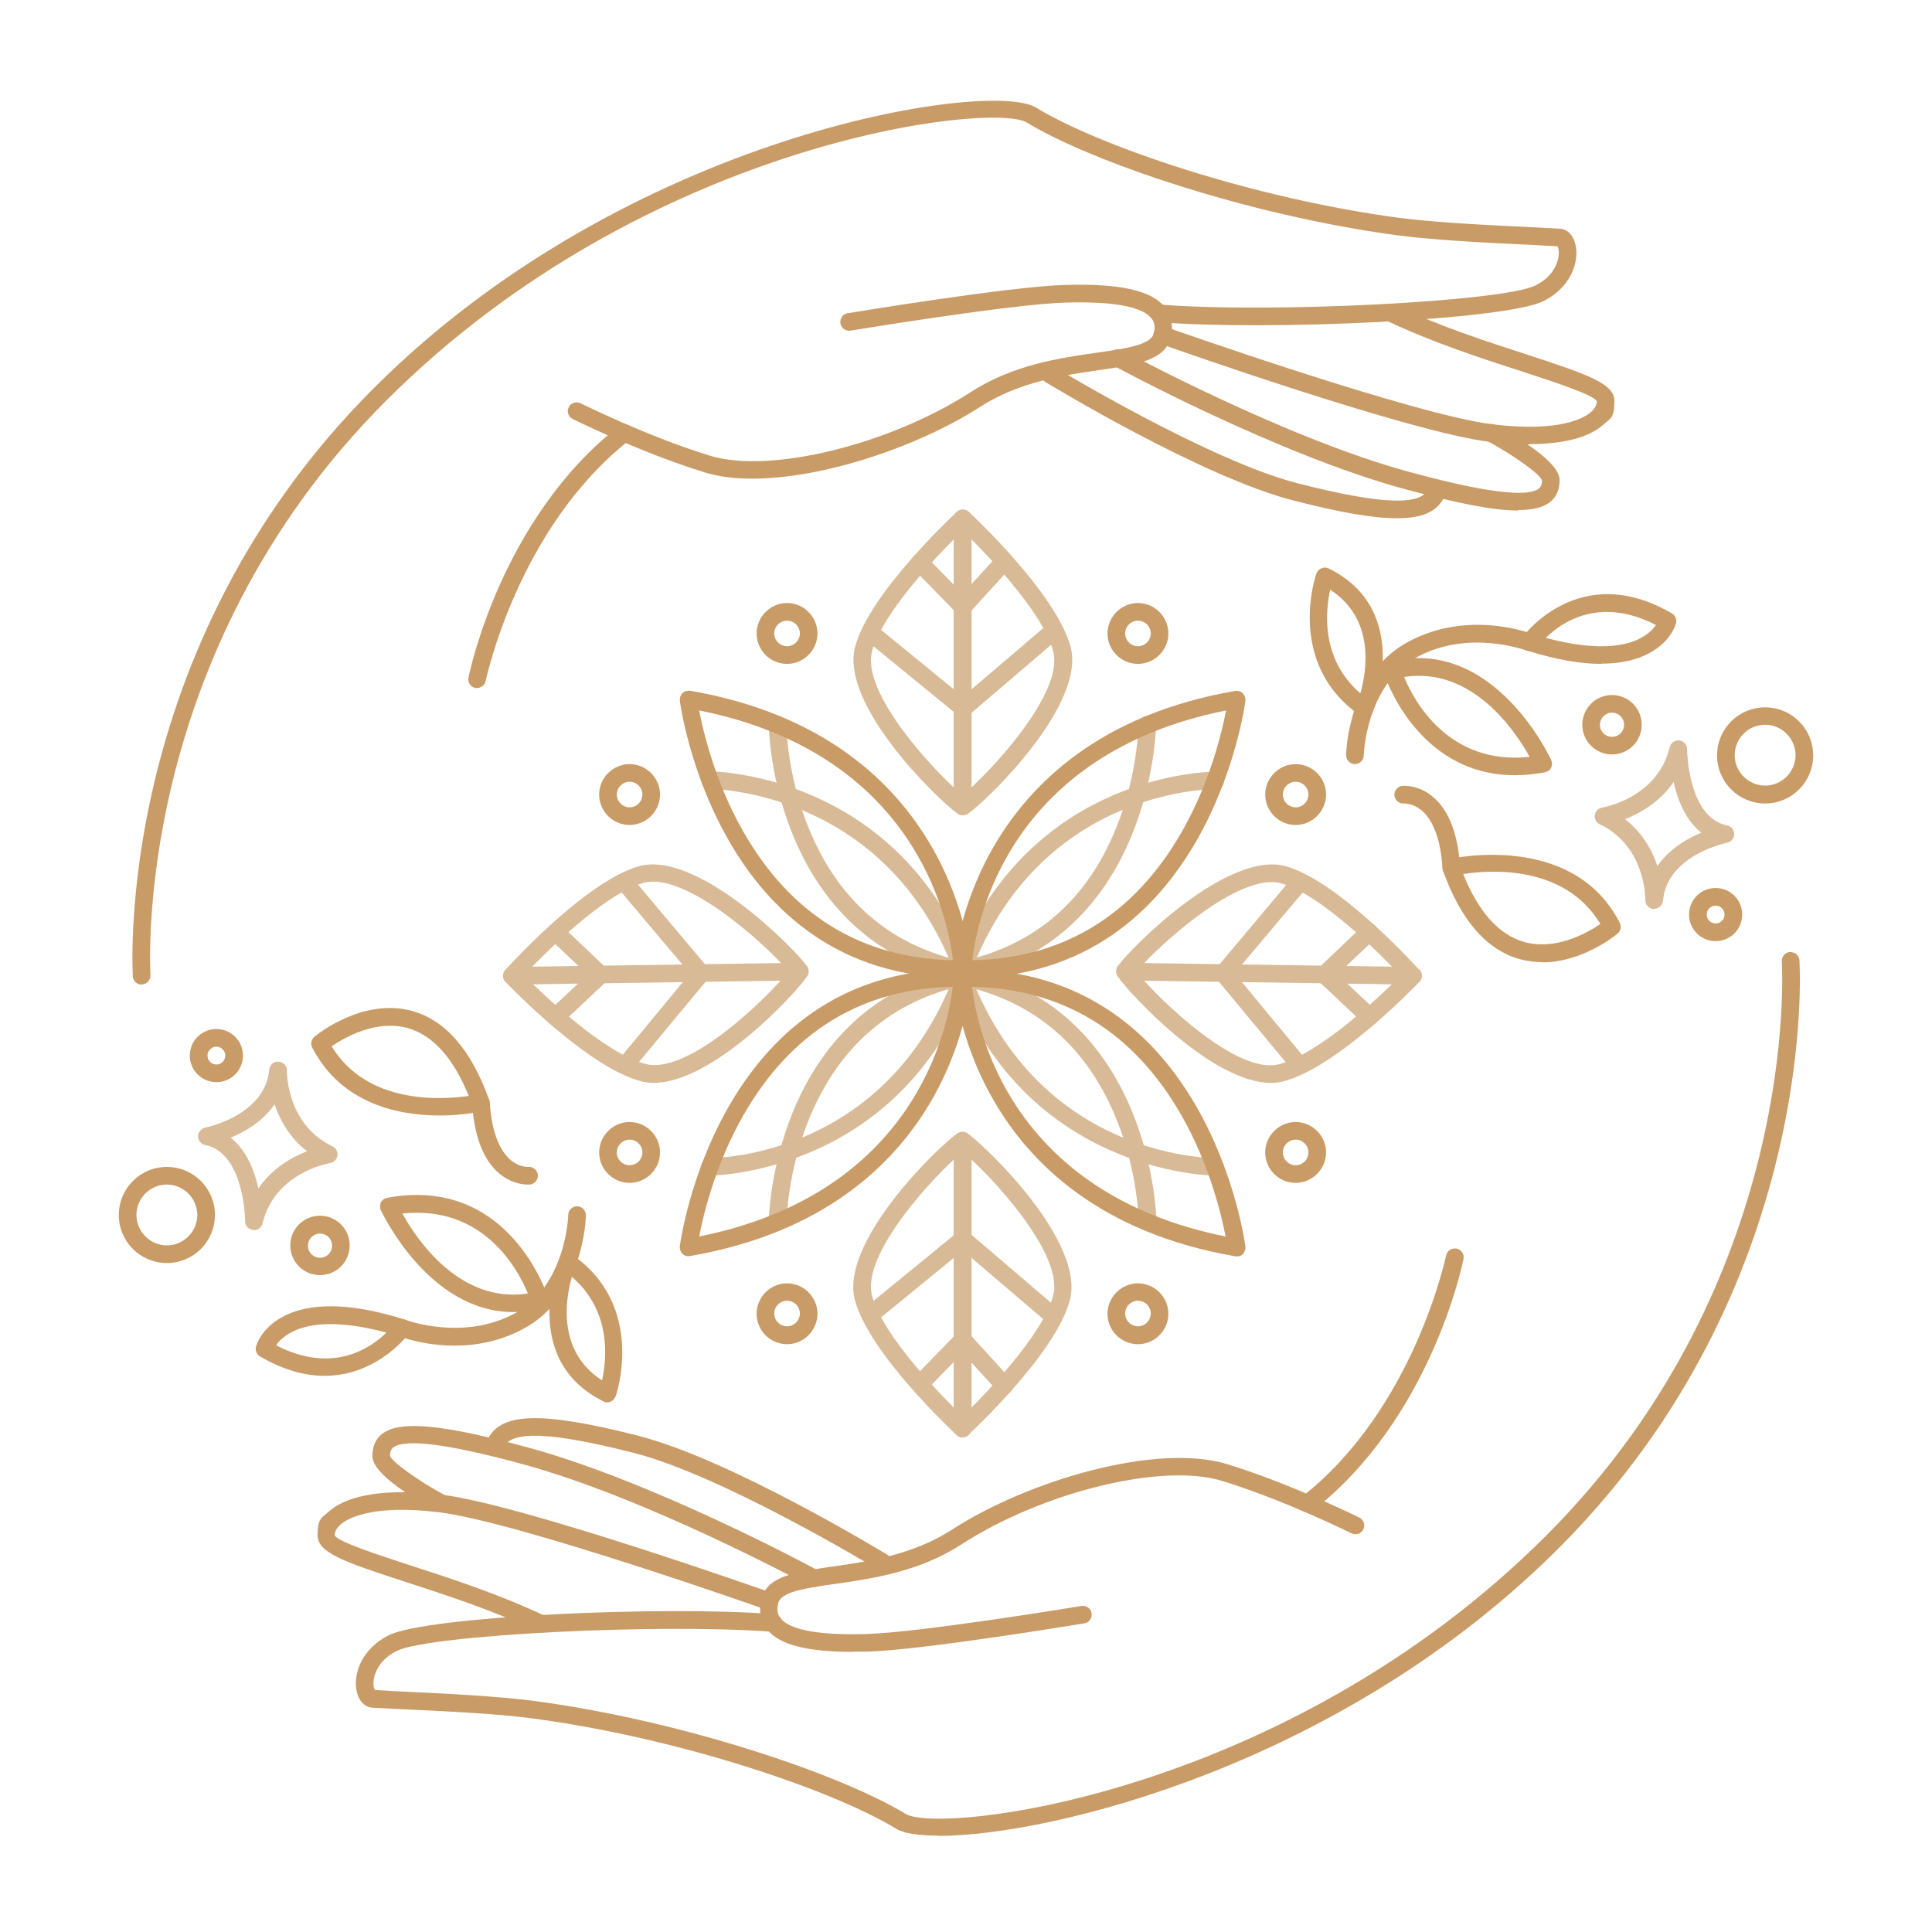 <?xml version="1.0" encoding="UTF-8"?>
<svg xmlns="http://www.w3.org/2000/svg" id="Laag_1" data-name="Laag 1" version="1.1" viewBox="0 0 800 800">
  <defs>
    <style>
      .cls-1 {
        fill: #d9ba97;
      }

      .cls-1, .cls-2 {
        stroke-width: 0px;
      }

      .cls-2 {
        fill: #c99b66;
      }
    </style>
  </defs>
  <g>
    <g>
      <path class="cls-1" d="M398.6,337.6c-.7,0-1.5-.2-2.1-.7-8.7-6.2-48.8-45.3-42.4-69.1,5.9-22.2,40.6-54.4,42.1-55.8,1.4-1.3,3.6-1.3,5,0,1.5,1.4,36.1,33.6,42.1,55.8h0c6.4,23.8-33.7,62.9-42.4,69.1-.6.5-1.4.7-2.1.7ZM398.6,219.7c-8,7.8-32.9,33-37.5,50-4.6,17.3,26.1,50.1,37.5,59.6,11.4-9.5,42.1-42.3,37.5-59.6h0c-4.5-17-29.5-42.2-37.5-50Z"></path>
      <g>
        <path class="cls-1" d="M398.6,335.9c-2,0-3.7-1.6-3.7-3.7v-117.5c0-2,1.6-3.7,3.7-3.7s3.7,1.6,3.7,3.7v117.5c0,2-1.6,3.7-3.7,3.7Z"></path>
        <path class="cls-1" d="M398.7,255c-1,0-1.9-.4-2.6-1.1l-17.8-18.3c-1.4-1.4-1.4-3.8,0-5.2,1.4-1.4,3.8-1.4,5.2,0l15.1,15.5,14.6-16c1.4-1.5,3.7-1.6,5.2-.2,1.5,1.4,1.6,3.7.2,5.2l-17.2,18.9c-.7.7-1.6,1.2-2.6,1.2h0Z"></path>
        <path class="cls-1" d="M398.7,296.8c-.8,0-1.6-.3-2.3-.8l-37.4-30.6c-1.6-1.3-1.8-3.6-.5-5.1,1.3-1.6,3.6-1.8,5.1-.5l35.1,28.7,34.2-29.2c1.5-1.3,3.8-1.1,5.2.4,1.3,1.5,1.1,3.8-.4,5.2l-36.5,31.2c-.7.6-1.5.9-2.4.9Z"></path>
      </g>
    </g>
    <g>
      <path class="cls-1" d="M526.2,448.4c-23.9,0-57.7-35.9-63.4-44.1-.9-1.3-.9-3,0-4.2,6.3-8.6,46-48.1,69.7-41.4,22.1,6.3,53.8,41.4,55.2,42.9,1.3,1.4,1.2,3.6,0,5-1.4,1.5-34.2,35.6-56.4,41.2h0c-1.6.4-3.3.6-5.1.6ZM530.4,444.2h0,0ZM470.5,402.3c9.3,11.5,41.6,42.8,59,38.4,17-4.3,42.6-28.8,50.5-36.7-7.7-8.1-32.5-33.4-49.4-38.2-17.2-4.9-50.5,25.3-60.1,36.6Z"></path>
      <g>
        <path class="cls-1" d="M585.1,407.7h0l-117.5-1.7c-2,0-3.6-1.7-3.6-3.7,0-2,1.7-3.6,3.7-3.6h0l117.5,1.7c2,0,3.6,1.7,3.6,3.7,0,2-1.7,3.6-3.7,3.6Z"></path>
        <path class="cls-1" d="M567.1,424.8c-.9,0-1.8-.3-2.5-1l-18.6-17.5c-.7-.7-1.2-1.7-1.2-2.7,0-1,.4-2,1.1-2.7l18.5-17.6c1.5-1.4,3.8-1.3,5.2.1,1.4,1.5,1.3,3.8-.1,5.2l-15.7,14.9,15.8,14.8c1.5,1.4,1.5,3.7.2,5.2-.7.8-1.7,1.2-2.7,1.2Z"></path>
        <path class="cls-1" d="M537.3,443.7c-1.1,0-2.1-.5-2.8-1.3l-30.7-37c-1.1-1.4-1.1-3.3,0-4.7l31.1-37c1.3-1.5,3.6-1.7,5.1-.4,1.5,1.3,1.7,3.6.4,5.1l-29.2,34.6,28.7,34.7c1.3,1.6,1.1,3.9-.5,5.1-.7.6-1.5.8-2.3.8Z"></path>
      </g>
    </g>
    <g>
      <path class="cls-1" d="M270.8,448.4c-1.8,0-3.5-.2-5.1-.6-22.3-5.6-55-39.8-56.4-41.2-1.3-1.4-1.3-3.5,0-5,1.3-1.5,33.1-36.6,55.2-42.9,23.7-6.7,63.4,32.8,69.7,41.4.9,1.3.9,3,0,4.2-5.6,8.2-39.4,44-63.4,44.1ZM217,403.9c7.9,7.9,33.5,32.5,50.5,36.7h0c17.4,4.4,49.7-26.8,59-38.4-9.6-11.3-42.9-41.5-60.1-36.6-16.9,4.8-41.7,30.1-49.4,38.2Z"></path>
      <g>
        <path class="cls-1" d="M212,407.7c-2,0-3.6-1.6-3.7-3.6,0-2,1.6-3.7,3.6-3.7l117.5-1.7h0c2,0,3.6,1.6,3.7,3.6,0,2-1.6,3.7-3.6,3.7l-117.5,1.7h0Z"></path>
        <path class="cls-1" d="M230,424.8c-1,0-1.9-.4-2.7-1.2-1.4-1.5-1.3-3.8.2-5.2l15.8-14.8-15.7-14.9c-1.5-1.4-1.5-3.7-.1-5.2,1.4-1.5,3.7-1.5,5.2-.1l18.5,17.6c.7.7,1.1,1.7,1.1,2.7,0,1-.4,2-1.2,2.7l-18.6,17.5c-.7.7-1.6,1-2.5,1Z"></path>
        <path class="cls-1" d="M259.8,443.7c-.8,0-1.6-.3-2.3-.8-1.6-1.3-1.8-3.6-.5-5.1l28.7-34.7-29.2-34.6c-1.3-1.5-1.1-3.8.4-5.2,1.5-1.3,3.9-1.1,5.1.4l31.1,37c1.1,1.4,1.1,3.3,0,4.7l-30.7,37c-.7.9-1.8,1.3-2.8,1.3Z"></path>
      </g>
    </g>
    <g>
      <g>
        <path class="cls-1" d="M398.6,404.9c-1.5,0-2.9-.9-3.4-2.4-28.6-75.1-99.8-75.8-101.2-75.8h0c-2,0-3.6-1.6-3.7-3.6,0-2,1.6-3.7,3.6-3.7h0c1.5,0,77.7.8,108.1,80.5.7,1.9-.2,4-2.1,4.7-.4.2-.9.2-1.3.2Z"></path>
        <path class="cls-1" d="M396.4,404.9c-.3,0-.6,0-.8,0-75.9-17.9-77.3-103.8-77.3-104.7,0-2,1.6-3.7,3.6-3.7h0c2,0,3.6,1.6,3.7,3.6,0,.2.2,20.7,9.3,42.9,12,29.4,32.9,47.8,62.3,54.7,2,.5,3.2,2.4,2.7,4.4-.4,1.7-1.9,2.8-3.6,2.8Z"></path>
      </g>
      <g>
        <path class="cls-1" d="M398.6,404.9c-.4,0-.9,0-1.3-.2-1.9-.7-2.8-2.8-2.1-4.7,15.9-41.9,44.4-61.5,65.5-70.6,22.9-9.9,41.9-9.8,42.6-9.9,2,0,3.6,1.7,3.6,3.7,0,2-1.6,3.6-3.7,3.6,0,0,0,0-.1,0-4.1,0-72.7,1.2-101.1,75.8-.6,1.5-1.9,2.4-3.4,2.4Z"></path>
        <path class="cls-1" d="M400.7,404.9c-1.7,0-3.2-1.1-3.6-2.8-.5-2,.8-3.9,2.7-4.4,29.4-6.9,50.4-25.3,62.3-54.7,9.1-22.2,9.3-42.7,9.3-42.9,0-2,1.6-3.6,3.7-3.6h0c2,0,3.6,1.7,3.6,3.7,0,.9-1.4,86.8-77.3,104.7-.3,0-.6,0-.8,0Z"></path>
      </g>
      <g>
        <path class="cls-1" d="M293.9,486.8h0c-2,0-3.6-1.7-3.6-3.7,0-2,1.6-3.6,3.7-3.6,0,0,0,0,.1,0,4.1,0,72.7-1.2,101.1-75.8.7-1.9,2.8-2.8,4.7-2.1,1.9.7,2.8,2.8,2.1,4.7-30.4,79.7-106.6,80.5-108.1,80.5Z"></path>
        <path class="cls-1" d="M321.9,509.7h0c-2,0-3.6-1.7-3.6-3.7,0-.9,1.4-86.8,77.3-104.7,2-.4,3.9.8,4.4,2.7.5,2-.8,3.9-2.7,4.4-70.4,16.6-71.6,96.8-71.6,97.6,0,2-1.6,3.6-3.7,3.6Z"></path>
      </g>
      <g>
        <path class="cls-1" d="M503.2,486.8c-1.5,0-77.7-.8-108.1-80.5-.7-1.9.2-4,2.1-4.7,1.9-.7,4,.2,4.7,2.1,28.4,74.6,97.1,75.8,101.1,75.8h.1c2,0,3.6,1.6,3.7,3.6,0,2-1.6,3.7-3.6,3.7h0Z"></path>
        <path class="cls-1" d="M475.2,509.7c-2,0-3.6-1.6-3.7-3.6,0-.2-.2-20.7-9.3-42.9-12-29.4-32.9-47.8-62.3-54.7-2-.5-3.2-2.4-2.7-4.4s2.4-3.2,4.4-2.7c75.9,17.9,77.3,103.8,77.3,104.7,0,2-1.6,3.7-3.6,3.7h0Z"></path>
      </g>
    </g>
    <g>
      <path class="cls-1" d="M398.6,595.2c-.9,0-1.8-.3-2.5-1-1.5-1.4-36.1-33.6-42.1-55.8-6.4-23.8,33.7-62.9,42.4-69.1,1.3-.9,3-.9,4.2,0,8.7,6.2,48.8,45.3,42.4,69.1h0c-5.9,22.2-40.6,54.4-42.1,55.8-.7.6-1.6,1-2.5,1ZM398.6,476.9c-11.4,9.5-42.1,42.3-37.5,59.6,4.5,17,29.5,42.2,37.5,50,8-7.8,32.9-33,37.5-50,4.6-17.3-26.1-50.1-37.5-59.6ZM439.6,537.5h0,0Z"></path>
      <g>
        <path class="cls-1" d="M398.6,595.2c-2,0-3.7-1.6-3.7-3.7v-117.5c0-2,1.6-3.7,3.7-3.7s3.7,1.6,3.7,3.7v117.5c0,2-1.6,3.7-3.7,3.7Z"></path>
        <path class="cls-1" d="M415.9,577.4c-1,0-2-.4-2.7-1.2l-14.6-16-15.1,15.5c-1.4,1.4-3.7,1.5-5.2,0-1.4-1.4-1.5-3.7,0-5.2l17.8-18.3c.7-.7,1.8-1.2,2.7-1.1,1,0,2,.4,2.6,1.2l17.2,18.9c1.4,1.5,1.3,3.8-.2,5.2-.7.6-1.6,1-2.5,1Z"></path>
        <path class="cls-1" d="M435.3,547.9c-.8,0-1.7-.3-2.4-.9l-34.2-29.2-35.1,28.7c-1.6,1.3-3.9,1.1-5.1-.5-1.3-1.6-1-3.9.5-5.1l37.4-30.6c1.4-1.1,3.3-1.1,4.7,0l36.5,31.2c1.5,1.3,1.7,3.6.4,5.2-.7.8-1.7,1.3-2.8,1.3Z"></path>
      </g>
    </g>
    <path class="cls-1" d="M685,376.4c0,0-.1,0-.2,0-2-.1-3.5-1.7-3.5-3.7,0-.9.1-22.3-18.9-31.4-1.4-.7-2.3-2.2-2-3.8.2-1.6,1.4-2.8,3-3.1.9-.2,22.9-4,28-25,.4-1.8,2.2-3,4-2.8,1.8.2,3.2,1.8,3.2,3.6,0,.3.2,28.3,16.6,31.6,1.7.3,2.9,1.9,2.9,3.6,0,1.7-1.3,3.2-3,3.6-.2,0-24.8,5-26.5,24-.2,1.9-1.8,3.3-3.6,3.3ZM672.9,339.2c7.3,5.7,11.3,13,13.4,19.4,4.9-7.1,12.3-11.4,18.2-13.8-6.6-5.2-9.9-13.7-11.5-21-5.7,8.4-14,13-20.1,15.4Z"></path>
    <path class="cls-1" d="M105.1,509.3c-.1,0-.3,0-.4,0-1.8-.2-3.2-1.8-3.2-3.6,0-.3-.2-28.3-16.6-31.6-1.7-.3-2.9-1.9-2.9-3.6,0-1.7,1.3-3.2,3-3.6.2,0,24.8-5,26.5-24,.2-2,1.9-3.5,3.8-3.3,2,.1,3.5,1.7,3.5,3.7,0,.9-.1,22.3,18.9,31.4,1.4.7,2.3,2.2,2,3.8-.2,1.6-1.4,2.8-3,3.1-.9.2-22.9,4-28,25-.4,1.7-1.9,2.8-3.5,2.8ZM95.5,471.1c6.6,5.2,9.9,13.7,11.5,21,5.7-8.4,14-13,20.1-15.4-7.3-5.7-11.3-13.1-13.4-19.4-4.9,7.1-12.3,11.4-18.2,13.8Z"></path>
  </g>
  <g>
    <g>
      <path class="cls-2" d="M397.3,404.9c-100.6,0-115.7-113.6-115.8-114.8-.1-1.1.3-2.3,1.1-3.1.8-.8,2-1.1,3.1-1,111.2,19.2,116.5,114.1,116.5,115,0,1-.3,2-1,2.7-.7.7-1.6,1.1-2.6,1.1-.4,0-.9,0-1.3,0ZM289.5,294.2c1.8,9.2,6.7,29.8,18.2,50,19.7,34.6,48.9,52.6,86.9,53.4-2-17.2-15.6-85.5-105-103.4Z"></path>
      <path class="cls-2" d="M399.9,404.9c-.4,0-.9,0-1.3,0-1,0-1.9-.4-2.6-1.1-.7-.7-1-1.7-1-2.7,0-1,5.3-95.8,116.5-115,1.1-.2,2.3.2,3.1,1,.8.8,1.2,1.9,1.1,3.1-.1,1.2-15.2,114.8-115.8,114.8ZM507.6,294.2c-89.4,17.9-103,86.2-105,103.4,37.9-.8,67.1-18.7,86.9-53.4,11.5-20.2,16.4-40.8,18.2-50Z"></path>
      <path class="cls-2" d="M285.1,520.2c-.9,0-1.8-.4-2.5-1-.8-.8-1.2-1.9-1.1-3.1.1-1.2,15.2-114.8,115.8-114.8s.9,0,1.3,0c1,0,1.9.4,2.6,1.1.7.7,1,1.7,1,2.7,0,1-5.3,95.8-116.5,115-.2,0-.4,0-.6,0ZM394.6,408.6c-37.9.8-67.1,18.7-86.9,53.4-11.5,20.2-16.4,40.8-18.2,50,89.4-17.9,103-86.2,105-103.4Z"></path>
      <path class="cls-2" d="M512.1,520.2c-.2,0-.4,0-.6,0-111.2-19.2-116.5-114.1-116.5-115,0-1,.3-2,1-2.7.7-.7,1.6-1.1,2.6-1.1.4,0,.9,0,1.3,0,100.6,0,115.7,113.6,115.8,114.8.1,1.1-.3,2.3-1.1,3.1-.7.7-1.6,1-2.5,1ZM402.5,408.6c2,17.2,15.6,85.5,105,103.4-1.8-9.2-6.7-29.8-18.2-50-19.7-34.6-48.9-52.6-86.9-53.4Z"></path>
    </g>
    <g>
      <path class="cls-2" d="M325.9,274.9c-7,0-12.6-5.7-12.6-12.6s5.7-12.6,12.6-12.6,12.6,5.7,12.6,12.6-5.7,12.6-12.6,12.6ZM325.9,257c-2.9,0-5.3,2.4-5.3,5.3s2.4,5.3,5.3,5.3,5.3-2.4,5.3-5.3-2.4-5.3-5.3-5.3Z"></path>
      <path class="cls-2" d="M260.7,341.6c-7,0-12.6-5.7-12.6-12.6s5.7-12.6,12.6-12.6,12.6,5.7,12.6,12.6-5.7,12.6-12.6,12.6ZM260.7,323.7c-2.9,0-5.3,2.4-5.3,5.3s2.4,5.3,5.3,5.3,5.3-2.4,5.3-5.3-2.4-5.3-5.3-5.3Z"></path>
      <path class="cls-2" d="M471.2,274.9c-7,0-12.6-5.7-12.6-12.6s5.7-12.6,12.6-12.6,12.6,5.7,12.6,12.6-5.7,12.6-12.6,12.6ZM471.2,257c-2.9,0-5.3,2.4-5.3,5.3s2.4,5.3,5.3,5.3,5.3-2.4,5.3-5.3-2.4-5.3-5.3-5.3Z"></path>
      <path class="cls-2" d="M536.5,341.6c-7,0-12.6-5.7-12.6-12.6s5.7-12.6,12.6-12.6,12.6,5.7,12.6,12.6-5.7,12.6-12.6,12.6ZM536.5,323.7c-2.9,0-5.3,2.4-5.3,5.3s2.4,5.3,5.3,5.3,5.3-2.4,5.3-5.3-2.4-5.3-5.3-5.3Z"></path>
      <path class="cls-2" d="M325.9,556.6c-7,0-12.6-5.7-12.6-12.6s5.7-12.6,12.6-12.6,12.6,5.7,12.6,12.6-5.7,12.6-12.6,12.6ZM325.9,538.6c-2.9,0-5.3,2.4-5.3,5.3s2.4,5.3,5.3,5.3,5.3-2.4,5.3-5.3-2.4-5.3-5.3-5.3Z"></path>
      <path class="cls-2" d="M260.7,489.8c-7,0-12.6-5.7-12.6-12.6s5.7-12.6,12.6-12.6,12.6,5.7,12.6,12.6-5.7,12.6-12.6,12.6ZM260.7,471.9c-2.9,0-5.3,2.4-5.3,5.3s2.4,5.3,5.3,5.3,5.3-2.4,5.3-5.3-2.4-5.3-5.3-5.3Z"></path>
      <path class="cls-2" d="M471.2,556.6c-7,0-12.6-5.7-12.6-12.6s5.7-12.6,12.6-12.6,12.6,5.7,12.6,12.6-5.7,12.6-12.6,12.6ZM471.2,538.6c-2.9,0-5.3,2.4-5.3,5.3s2.4,5.3,5.3,5.3,5.3-2.4,5.3-5.3-2.4-5.3-5.3-5.3Z"></path>
      <path class="cls-2" d="M536.5,489.8c-7,0-12.6-5.7-12.6-12.6s5.7-12.6,12.6-12.6,12.6,5.7,12.6,12.6-5.7,12.6-12.6,12.6ZM536.5,471.9c-2.9,0-5.3,2.4-5.3,5.3s2.4,5.3,5.3,5.3,5.3-2.4,5.3-5.3-2.4-5.3-5.3-5.3Z"></path>
    </g>
    <g>
      <path class="cls-2" d="M565.1,296.8c-.7,0-1.5-.2-2.1-.7-30.8-21.4-18.1-58.3-17.9-58.6.4-1,1.1-1.8,2.1-2.2,1-.4,2-.4,3,.1,35.1,17.3,18.5,58.7,18.3,59.1-.4,1-1.3,1.8-2.3,2.1-.3.1-.7.1-1,.1ZM550.8,244.2c-1.9,8.6-4.1,28.6,12.5,42.9,2.7-9.5,6.1-30.9-12.5-42.9Z"></path>
      <path class="cls-2" d="M627.3,321c-40.9,0-54.2-41.9-54.3-42.4-.3-1-.2-2,.3-2.9.5-.9,1.3-1.5,2.3-1.7,43-10.8,66.5,40.2,66.7,40.7.5,1,.4,2.2,0,3.2-.5,1-1.5,1.7-2.6,1.9-4.4.8-8.5,1.2-12.3,1.2ZM581.4,280.3c4.2,10.2,18.6,36.7,52,33.1-6-10.8-23.8-37.4-52-33.1Z"></path>
      <path class="cls-2" d="M663.1,274.9c-8.8,0-19-1.8-30.7-5.5-1.1-.3-2-1.2-2.4-2.3-.4-1.1-.2-2.3.5-3.3.2-.3,23.4-32.2,61.8-9.8,1.4.8,2.1,2.5,1.7,4.1-.2.7-2.2,7.5-10.8,12.2-5.4,3-12.1,4.5-20.1,4.5ZM640,264.1c21.5,5.8,33.3,3.4,39.4.1,3.2-1.7,5.2-3.8,6.3-5.4-23.3-12-39-1.2-45.6,5.3Z"></path>
      <path class="cls-2" d="M561,316.4h0c-2,0-3.6-1.7-3.6-3.7,0-1.4.9-33.8,26-47.1,24.8-13.2,50.3-3.4,51.4-3,1.9.7,2.8,2.9,2.1,4.7-.7,1.9-2.9,2.8-4.7,2.1-.2,0-23.6-9-45.3,2.6-21.3,11.3-22.2,40.5-22.2,40.8,0,2-1.7,3.6-3.7,3.6Z"></path>
      <path class="cls-2" d="M638.6,398.4c-3,0-6.1-.4-9.2-1.2-13.8-3.8-24.5-16.1-31.9-36.7-.3-1-.3-2.1.2-3,.5-.9,1.4-1.6,2.4-1.8.5-.1,51.1-11.7,70.6,26.4.8,1.5.4,3.4-.9,4.5-.7.6-14.5,11.9-31.2,11.9ZM605.9,362c6.4,15.8,14.9,25.2,25.4,28.1,13,3.6,26.1-3.9,31.4-7.5-14.8-24.6-45.6-22.4-56.8-20.7Z"></path>
      <path class="cls-2" d="M600.9,362.9c-1.9,0-3.5-1.5-3.6-3.4-.7-11.5-3.7-19.7-8.6-23.9-3.7-3.1-7.3-2.9-7.3-2.9-2,.2-3.8-1.3-4-3.3-.2-2,1.3-3.8,3.3-4,.7,0,6.7-.5,12.7,4.6,6.6,5.6,10.3,15.3,11.2,29,.1,2-1.4,3.7-3.4,3.9,0,0-.2,0-.2,0Z"></path>
    </g>
    <g>
      <path class="cls-2" d="M667.5,312.4c-6.8,0-12.3-5.5-12.3-12.3s5.5-12.3,12.3-12.3,12.3,5.5,12.3,12.3-5.5,12.3-12.3,12.3ZM667.5,295.1c-2.7,0-5,2.2-5,5s2.2,5,5,5,5-2.2,5-5-2.2-5-5-5Z"></path>
      <path class="cls-2" d="M730.9,332.7c-11,0-19.9-8.9-19.9-19.9s8.9-19.9,19.9-19.9,19.9,8.9,19.9,19.9-8.9,19.9-19.9,19.9ZM730.9,300.1c-7,0-12.6,5.7-12.6,12.6s5.7,12.6,12.6,12.6,12.6-5.7,12.6-12.6-5.7-12.6-12.6-12.6Z"></path>
      <path class="cls-2" d="M710.4,389.7c-6.1,0-11-4.9-11-11s4.9-11,11-11,11,4.9,11,11-4.9,11-11,11ZM710.4,375c-2,0-3.7,1.7-3.7,3.7s1.7,3.7,3.7,3.7,3.7-1.7,3.7-3.7-1.7-3.7-3.7-3.7Z"></path>
    </g>
    <g>
      <path class="cls-2" d="M251.5,580.7c-.6,0-1.1-.1-1.6-.4-35.1-17.3-18.5-58.7-18.3-59.1.4-1,1.3-1.8,2.3-2.1,1.1-.3,2.2-.1,3.1.5,30.8,21.4,18.1,58.3,17.9,58.6-.4,1-1.1,1.8-2.1,2.2-.4.2-.9.3-1.4.3ZM236.8,528.7c-2.7,9.5-6.1,30.9,12.5,42.9,1.9-8.6,4.1-28.6-12.5-42.9Z"></path>
      <path class="cls-2" d="M212.6,543.3c-35.4,0-54.7-41.8-54.9-42.2-.5-1-.4-2.2,0-3.2.5-1,1.5-1.7,2.6-1.9,50.6-9.5,66.5,40.7,66.6,41.2.3,1,.2,2-.3,2.9s-1.3,1.5-2.3,1.7c-4.1,1-8,1.5-11.8,1.5ZM166.6,502.5c6,10.8,23.8,37.4,52,33.1-4.2-10.2-18.6-36.7-52-33.1Z"></path>
      <path class="cls-2" d="M134.4,569.7c-7.8,0-16.7-2.2-26.7-8-1.4-.8-2.1-2.5-1.7-4.1.2-.7,2.2-7.5,10.8-12.2,11.4-6.3,28.5-6,50.8,1,1.1.3,2,1.2,2.4,2.3.4,1.1.2,2.3-.5,3.3-.2.2-12.9,17.7-35.1,17.7ZM114.4,557.1c23.3,12,39,1.2,45.6-5.3-21.5-5.8-33.3-3.4-39.4-.1-3.3,1.7-5.2,3.8-6.3,5.4Z"></path>
      <path class="cls-2" d="M188.2,557.2c-12.9,0-22.4-3.7-23-3.9-1.9-.7-2.8-2.9-2.1-4.7.7-1.9,2.9-2.8,4.7-2.1.2,0,23.6,9,45.3-2.6,21.3-11.3,22.2-40.5,22.2-40.8,0-2,1.7-3.6,3.7-3.6,2,0,3.6,1.7,3.6,3.7,0,1.4-.9,33.8-26,47.1-9.9,5.3-19.9,6.9-28.4,6.9Z"></path>
      <path class="cls-2" d="M182.1,461.9c-16.6,0-40.6-4.5-52.8-28.1-.8-1.5-.4-3.4.9-4.5.8-.7,19.9-16.3,40.4-10.7,13.8,3.8,24.5,16.1,31.9,36.7.3,1,.3,2.1-.2,3-.5.9-1.4,1.6-2.4,1.8-.2,0-7.6,1.8-17.8,1.8ZM137.3,433.2c14.7,24.3,45.6,22.2,56.8,20.6-6.4-15.8-14.9-25.2-25.3-28.1-13.1-3.6-26.1,3.9-31.4,7.5Z"></path>
      <path class="cls-2" d="M218.5,490.5c-2,0-6.9-.5-11.8-4.6-6.6-5.6-10.3-15.3-11.2-29-.1-2,1.4-3.7,3.4-3.9,1.9-.3,3.8,1.4,3.9,3.4.7,11.5,3.7,19.7,8.6,23.9,3.7,3.1,7.2,2.9,7.3,2.9,2-.2,3.8,1.3,4,3.3.2,2-1.3,3.8-3.3,4-.1,0-.4,0-.9,0Z"></path>
    </g>
    <g>
      <path class="cls-2" d="M132.5,528c-6.8,0-12.3-5.5-12.3-12.3s5.5-12.3,12.3-12.3,12.3,5.5,12.3,12.3-5.5,12.3-12.3,12.3ZM132.5,510.8c-2.7,0-5,2.2-5,5s2.2,5,5,5,5-2.2,5-5-2.2-5-5-5Z"></path>
      <path class="cls-2" d="M69.1,523c-11,0-19.9-8.9-19.9-19.9s8.9-19.9,19.9-19.9,19.9,8.9,19.9,19.9-8.9,19.9-19.9,19.9ZM69.1,490.5c-7,0-12.6,5.7-12.6,12.6s5.7,12.6,12.6,12.6,12.6-5.7,12.6-12.6-5.7-12.6-12.6-12.6Z"></path>
      <path class="cls-2" d="M89.6,448.1c-6.1,0-11-4.9-11-11s4.9-11,11-11,11,4.9,11,11-4.9,11-11,11ZM89.6,433.4c-2,0-3.7,1.7-3.7,3.7s1.7,3.7,3.7,3.7,3.7-1.7,3.7-3.7-1.7-3.7-3.7-3.7Z"></path>
    </g>
  </g>
  <g>
    <g>
      <path class="cls-2" d="M58.6,407.7c-1.9,0-3.5-1.5-3.6-3.4,0-1.3-8.7-135.1,99.7-243.5,105.7-105.7,255.2-127.9,274.2-116.3,26.4,16.1,89.9,37.6,150.4,45.7,15.2,2,40.3,3.2,55.3,3.9,6.1.3,10.1.5,11.5.6,3.2.3,5.7,3.1,6.4,7.3,1.3,7.1-2.4,17.2-13.4,22.7-16,7.9-114.1,12.3-159.5,8.7-2-.2-3.5-1.9-3.4-3.9.2-2,1.9-3.5,3.9-3.4,46.1,3.7,142.2-1.2,155.7-7.9,7.4-3.7,9.1-9.3,9.5-11.6.4-2.4,0-4-.4-4.6-1.7-.1-5.5-.3-10.7-.6-15.1-.7-40.4-1.9-55.9-4-61.4-8.3-126.2-30.3-153.2-46.7-14.1-8.6-157.4,7.4-265.2,115.2-106,106-97.6,236.5-97.6,237.8.1,2-1.4,3.8-3.4,3.9,0,0-.2,0-.3,0Z"></path>
      <path class="cls-2" d="M311.5,198.2c-7.3,0-14-.8-19.7-2.6-26.7-8.2-54.4-22-54.7-22.1-1.8-.9-2.5-3.1-1.6-4.9.9-1.8,3.1-2.5,4.9-1.6.3.1,27.5,13.7,53.6,21.7,24.7,7.6,74.1-4.5,107.9-26.3,17.6-11.4,37-14.2,52.6-16.4,11.9-1.7,22.1-3.2,23.3-8,.8-3.5-.2-5.3-1.1-6.3-4-4.8-16-7-35.7-6.4-22.8.7-88.1,11.5-88.8,11.6-2,.3-3.9-1-4.2-3-.3-2,1-3.9,3-4.2,2.7-.4,66.5-11,89.7-11.7,22.7-.7,35.9,2.2,41.5,9,1.9,2.4,4,6.4,2.6,12.5-2.2,9.8-14.2,11.5-29.3,13.7-14.9,2.1-33.4,4.8-49.7,15.3-25.3,16.3-64.7,29.7-94.3,29.7Z"></path>
      <path class="cls-2" d="M197.6,284.9c-.2,0-.5,0-.7,0-2-.4-3.3-2.3-2.9-4.3.5-2.7,13.8-66.2,62.2-104.1,1.6-1.2,3.9-1,5.1.6,1.2,1.6,1,3.9-.6,5.1-46.3,36.3-59.4,99.1-59.6,99.8-.4,1.7-1.9,2.9-3.6,2.9Z"></path>
      <path class="cls-2" d="M633.3,184c-5,0-10.4-.3-16.2-1-32.9-3.9-132.9-39.3-137.1-40.8-1.9-.7-2.9-2.8-2.2-4.7.7-1.9,2.8-2.9,4.7-2.2,1,.4,103.4,36.5,135.5,40.4,28.7,3.5,38.5-3,40.8-5.1,1.6-1.4,2.4-2.9,2.4-4.5-1.5-2.7-18.2-8.1-31.6-12.5-16.2-5.2-36.3-11.8-54.8-20.5-1.8-.9-2.6-3-1.7-4.9.9-1.8,3.1-2.6,4.9-1.7,18,8.6,37.9,15,53.9,20.2,26.1,8.5,36.6,12.2,36.6,19.4s-1.7,7.1-4.8,9.9c-5.9,5.2-16.4,7.9-30.4,7.9Z"></path>
      <path class="cls-2" d="M628.6,211.4c-10,0-25-2.9-47-8.9-52.4-14.2-119.7-50.6-120.3-51-1.8-1-2.4-3.2-1.5-5,1-1.8,3.2-2.4,5-1.5.7.4,67.2,36.4,118.7,50.4,30.8,8.4,48.9,10.7,53.7,6.9.6-.5,1.3-1.3,1.3-3.4-.7-2.5-11.4-10.2-22.8-16.4-1.8-1-2.4-3.2-1.5-5,1-1.8,3.2-2.4,5-1.5,9.9,5.4,26.5,15.4,26.6,22.7,0,4-1.3,7.2-4.1,9.3-2.8,2.1-7,3.2-13.1,3.2Z"></path>
      <path class="cls-2" d="M578.5,214.6c-9.8,0-23.7-2.4-42.7-7.3-37.8-9.6-100.4-47.6-103.1-49.2-1.7-1-2.3-3.3-1.2-5,1.1-1.7,3.3-2.3,5-1.2.6.4,64.4,39,101.1,48.3,34.2,8.7,50.9,9.4,54,2.1.8-1.9,2.9-2.7,4.8-1.9,1.9.8,2.7,2.9,1.9,4.8-2.7,6.3-8.7,9.4-19.8,9.4Z"></path>
    </g>
    <g>
      <path class="cls-2" d="M388.6,760.1c-8.5,0-14.5-1-17.4-2.8-26.4-16.1-89.9-37.6-150.4-45.7-15.2-2.1-40.3-3.2-55.3-3.9-6-.3-10-.5-11.5-.6-3.2-.3-5.7-3.1-6.4-7.3-1.3-7.1,2.4-17.2,13.4-22.7,16-7.9,114.1-12.3,159.5-8.7,2,.2,3.5,1.9,3.4,3.9-.2,2-1.9,3.4-3.9,3.4-46.1-3.6-142.1,1.2-155.7,7.9-7.4,3.7-9.1,9.3-9.5,11.6-.4,2.4,0,4,.4,4.6,1.7.1,5.5.3,10.7.6,15.1.7,40.4,1.9,55.9,4,61.4,8.3,126.2,30.3,153.2,46.7,14.1,8.6,157.4-7.4,265.2-115.2,105.9-105.9,97.7-236.5,97.6-237.8-.1-2,1.4-3.8,3.4-3.9,2,0,3.8,1.4,3.9,3.4.1,1.3,8.7,135.1-99.7,243.5-89.5,89.5-210.2,119.1-256.8,119.1Z"></path>
      <path class="cls-2" d="M353.2,684c-19,0-30.3-2.9-35.4-9.1-1.9-2.4-4-6.4-2.6-12.5,2.2-9.8,14.2-11.5,29.3-13.7,14.9-2.1,33.4-4.8,49.7-15.3,31.5-20.4,84.8-36.1,114-27.1,26.7,8.2,54.4,22,54.7,22.1,1.8.9,2.5,3.1,1.6,4.9-.9,1.8-3.1,2.5-4.9,1.6-.3-.1-27.5-13.7-53.6-21.7-24.7-7.6-74.1,4.5-107.9,26.3-17.6,11.4-37,14.2-52.6,16.4-11.9,1.7-22.2,3.2-23.3,8-.8,3.5.2,5.3,1.1,6.3,4,4.8,16,7,35.7,6.4,22.8-.7,88.1-11.5,88.8-11.6,2-.3,3.9,1,4.2,3,.3,2-1,3.9-3,4.2-2.7.4-66.5,11-89.7,11.7-2.1,0-4.2,0-6.1,0Z"></path>
      <path class="cls-2" d="M541.5,626.2c-1.1,0-2.2-.5-2.9-1.4-1.2-1.6-1-3.9.6-5.1,46.3-36.3,59.4-99.1,59.6-99.8.4-2,2.3-3.2,4.3-2.9,2,.4,3.3,2.3,2.9,4.3-.5,2.7-13.8,66.2-62.2,104.1-.7.5-1.5.8-2.3.8Z"></path>
      <path class="cls-2" d="M223.6,675.7c-.5,0-1.1-.1-1.6-.4-18-8.6-37.9-15-53.9-20.2-26.1-8.5-36.6-12.2-36.6-19.4s1.7-7.1,4.8-9.9c8-7.1,24.5-9.5,46.5-6.9,32.9,4,132.9,39.3,137.1,40.8,1.9.7,2.9,2.8,2.2,4.7-.7,1.9-2.8,2.9-4.7,2.2-1-.4-103.4-36.5-135.6-40.4-28.7-3.5-38.5,3-40.8,5.1-1.6,1.4-2.4,2.9-2.4,4.5,1.5,2.7,18.2,8.1,31.6,12.5,16.2,5.2,36.3,11.8,54.8,20.5,1.8.9,2.6,3,1.7,4.9-.6,1.3-1.9,2.1-3.3,2.1Z"></path>
      <path class="cls-2" d="M336.9,657.1c-.6,0-1.2-.1-1.7-.4-.7-.4-67.2-36.4-118.7-50.4-30.8-8.4-48.9-10.7-53.7-6.9-.6.5-1.3,1.3-1.3,3.4.7,2.5,11.4,10.2,22.8,16.4,1.8,1,2.4,3.2,1.5,5-1,1.8-3.2,2.4-5,1.5-9.9-5.4-26.5-15.4-26.6-22.7,0-4,1.3-7.2,4.1-9.3,7.3-5.6,24.7-4,60.1,5.6,52.4,14.2,119.7,50.6,120.3,51,1.8,1,2.4,3.2,1.5,5-.7,1.2-1.9,1.9-3.2,1.9Z"></path>
      <path class="cls-2" d="M365.4,650.4c-.6,0-1.3-.2-1.9-.5-.6-.4-64.4-39-101.1-48.3-34.2-8.7-50.9-9.4-54-2.1-.8,1.9-3,2.7-4.8,1.9-1.9-.8-2.7-2.9-1.9-4.8,5.1-11.8,22-12.4,62.5-2.1,37.8,9.6,100.4,47.6,103.1,49.2,1.7,1,2.3,3.3,1.2,5-.7,1.1-1.9,1.8-3.1,1.8Z"></path>
    </g>
  </g>
</svg>
